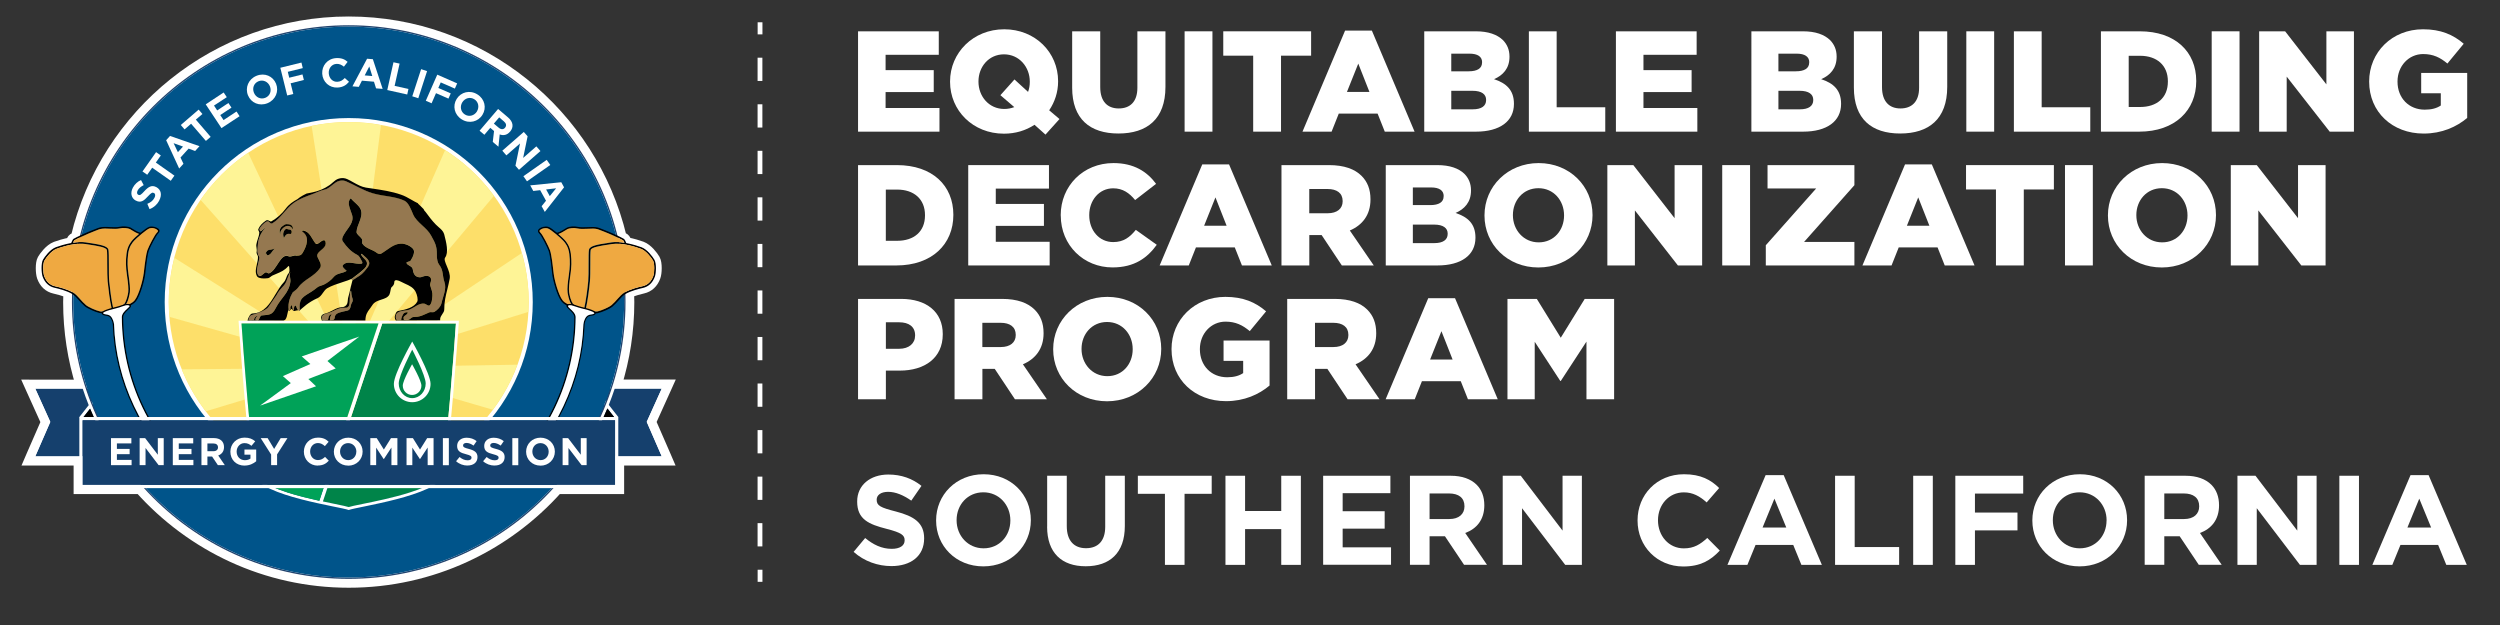 <?xml version="1.0" encoding="UTF-8"?>
<svg id="Layer_1" xmlns="http://www.w3.org/2000/svg" version="1.1" viewBox="0 0 432 108">
  <rect x="0" y="0" width="432" height="108" fill="#333333" stroke="none"/>
  <!-- Generator: Adobe Illustrator 29.6.1, SVG Export Plug-In . SVG Version: 2.1.1 Build 9)  -->
  <defs>
    <style>
      .st0 {
        fill: #957850;
      }

      .st1 {
        fill: #efa941;
      }

      .st2 {
        fill: #fddf6a;
      }

      .st3 {
        fill: #15406d;
      }

      .st4 {
        fill: #ffd84e;
      }

      .st5 {
        stroke: #fff;
        stroke-miterlimit: 10;
        stroke-width: 2px;
      }

      .st5, .st6 {
        fill: #fff;
      }

      .st7 {
        fill: #21436e;
      }

      .st8 {
        fill: #00a258;
      }

      .st9 {
        fill: #008449;
      }

      .st10 {
        fill: #00548a;
      }

      .st11 {
        fill: #fef496;
      }
    </style>
  </defs>
  <g>
    <path class="st6" d="M148.27,5.41h13.95v4.06h-9.19v2.65h8.32v3.79h-8.32v2.75h9.31v4.09h-14.07V5.41Z"/>
    <path class="st6" d="M180.67,23.27l-1.91-1.71c-1.49.99-3.29,1.54-5.28,1.54-5.35,0-9.31-3.99-9.31-8.97v-.05c0-4.98,4.01-9.02,9.36-9.02s9.31,3.99,9.31,8.97v.05c0,1.83-.57,3.54-1.54,4.98l1.78,1.51-2.43,2.7ZM175.27,18.51l-2.4-2.06,2.43-2.72,2.35,2.15c.2-.55.3-1.11.3-1.73v-.05c0-2.5-1.81-4.71-4.46-4.71s-4.41,2.18-4.41,4.68v.05c0,2.5,1.78,4.71,4.46,4.71.62,0,1.21-.12,1.73-.32Z"/>
    <path class="st6" d="M185.27,15.15V5.41h4.85v9.64c0,2.5,1.26,3.69,3.2,3.69s3.22-1.14,3.22-3.57V5.41h4.85v9.61c0,5.57-3.2,8.05-8.12,8.05s-8-2.5-8-7.93Z"/>
    <path class="st6" d="M204.7,5.41h4.81v17.34h-4.81V5.41Z"/>
    <path class="st6" d="M216.56,9.62h-5.18v-4.21h15.18v4.21h-5.2v13.13h-4.81v-13.13Z"/>
    <path class="st6" d="M232.43,5.29h4.63l7.38,17.46h-5.15l-1.24-3.12h-6.71l-1.24,3.12h-5.03l7.36-17.46ZM236.64,15.89l-1.93-4.9-1.96,4.9h3.89Z"/>
    <path class="st6" d="M246.11,5.41h8.89c2.18,0,3.71.55,4.73,1.54.69.72,1.11,1.63,1.11,2.82v.05c0,2.01-1.14,3.2-2.67,3.86,2.11.69,3.44,1.88,3.44,4.24v.05c0,2.97-2.43,4.78-6.56,4.78h-8.94V5.41ZM256.11,10.76c0-.97-.77-1.49-2.18-1.49h-3.15v3.05h3.02c1.46,0,2.3-.5,2.3-1.51v-.05ZM254.45,15.69h-3.67v3.2h3.72c1.49,0,2.3-.57,2.3-1.59v-.05c0-.94-.74-1.56-2.35-1.56Z"/>
    <path class="st6" d="M264.18,5.41h4.81v13.13h8.4v4.21h-13.2V5.41Z"/>
    <path class="st6" d="M279.23,5.41h13.95v4.06h-9.19v2.65h8.32v3.79h-8.32v2.75h9.31v4.09h-14.07V5.41Z"/>
    <path class="st6" d="M302.64,5.41h8.89c2.18,0,3.71.55,4.73,1.54.69.72,1.11,1.63,1.11,2.82v.05c0,2.01-1.14,3.2-2.67,3.86,2.11.69,3.44,1.88,3.44,4.24v.05c0,2.97-2.43,4.78-6.56,4.78h-8.94V5.41ZM312.64,10.76c0-.97-.77-1.49-2.18-1.49h-3.15v3.05h3.02c1.46,0,2.3-.5,2.3-1.51v-.05ZM310.98,15.69h-3.67v3.2h3.72c1.49,0,2.3-.57,2.3-1.59v-.05c0-.94-.74-1.56-2.35-1.56Z"/>
    <path class="st6" d="M320.35,15.15V5.41h4.86v9.64c0,2.5,1.26,3.69,3.19,3.69s3.22-1.14,3.22-3.57V5.41h4.86v9.61c0,5.57-3.2,8.05-8.13,8.05s-8-2.5-8-7.93Z"/>
    <path class="st6" d="M339.78,5.41h4.81v17.34h-4.81V5.41Z"/>
    <path class="st6" d="M347.99,5.41h4.81v13.13h8.4v4.21h-13.2V5.41Z"/>
    <path class="st6" d="M363.04,5.41h6.71c6.17,0,9.76,3.57,9.76,8.57v.05c0,5-3.64,8.72-9.86,8.72h-6.61V5.41ZM367.84,9.65v8.84h1.96c2.9,0,4.81-1.59,4.81-4.39v-.05c0-2.77-1.91-4.41-4.81-4.41h-1.96Z"/>
    <path class="st6" d="M382.18,5.41h4.81v17.34h-4.81V5.41Z"/>
    <path class="st6" d="M390.39,5.41h4.48l7.13,9.17V5.41h4.76v17.34h-4.19l-7.43-9.51v9.51h-4.76V5.41Z"/>
    <path class="st6" d="M409.39,14.13v-.05c0-5.05,3.96-9.02,9.31-9.02,3.05,0,5.2.92,7.03,2.5l-2.82,3.42c-1.24-1.04-2.45-1.64-4.19-1.64-2.5,0-4.43,2.08-4.43,4.73v.05c0,2.82,1.96,4.83,4.71,4.83,1.19,0,2.08-.25,2.77-.72v-2.11h-3.39v-3.52h7.95v7.78c-1.83,1.54-4.36,2.7-7.53,2.7-5.4,0-9.41-3.72-9.41-8.97Z"/>
    <path class="st6" d="M148.27,28.53h6.71c6.17,0,9.76,3.57,9.76,8.57v.05c0,5-3.64,8.72-9.86,8.72h-6.61v-17.34ZM153.07,32.77v8.84h1.96c2.9,0,4.81-1.59,4.81-4.39v-.05c0-2.77-1.91-4.41-4.81-4.41h-1.96Z"/>
    <path class="st6" d="M167.31,28.53h13.95v4.06h-9.19v2.65h8.32v3.79h-8.32v2.75h9.31v4.09h-14.07v-17.34Z"/>
    <path class="st6" d="M183.29,37.25v-.05c0-5.05,3.86-9.02,9.12-9.02,3.54,0,5.82,1.49,7.36,3.59l-3.62,2.8c-.99-1.21-2.13-2.03-3.79-2.03-2.43,0-4.14,2.08-4.14,4.61v.05c0,2.6,1.71,4.63,4.14,4.63,1.81,0,2.87-.84,3.91-2.11l3.62,2.58c-1.63,2.25-3.84,3.91-7.65,3.91-4.95,0-8.94-3.79-8.94-8.97Z"/>
    <path class="st6" d="M207.75,28.41h4.63l7.38,17.46h-5.15l-1.24-3.12h-6.71l-1.24,3.12h-5.03l7.36-17.46ZM211.96,39.01l-1.93-4.9-1.96,4.9h3.89Z"/>
    <path class="st6" d="M221.43,28.53h8.2c2.65,0,4.48.69,5.65,1.86,1.02,1.02,1.54,2.33,1.54,4.04v.05c0,2.67-1.41,4.43-3.57,5.35l4.14,6.04h-5.52l-3.49-5.25h-2.13v5.25h-4.81v-17.34ZM229.43,36.85c1.61,0,2.58-.79,2.58-2.06v-.05c0-1.39-1.02-2.08-2.6-2.08h-3.17v4.19h3.2Z"/>
    <path class="st6" d="M239.46,28.53h8.89c2.18,0,3.71.55,4.73,1.54.69.72,1.11,1.63,1.11,2.82v.05c0,2.01-1.14,3.2-2.67,3.86,2.11.69,3.44,1.88,3.44,4.24v.05c0,2.97-2.43,4.78-6.56,4.78h-8.94v-17.34ZM249.47,33.88c0-.97-.77-1.49-2.18-1.49h-3.15v3.05h3.02c1.46,0,2.3-.5,2.3-1.51v-.05ZM247.81,38.81h-3.67v3.2h3.72c1.49,0,2.3-.57,2.3-1.59v-.05c0-.94-.74-1.56-2.35-1.56Z"/>
    <path class="st6" d="M256.52,37.25v-.05c0-4.98,4.01-9.02,9.36-9.02s9.31,3.99,9.31,8.97v.05c0,4.98-4.01,9.02-9.36,9.02s-9.31-3.99-9.31-8.97ZM270.27,37.25v-.05c0-2.53-1.78-4.68-4.43-4.68s-4.41,2.13-4.41,4.63v.05c0,2.5,1.81,4.68,4.46,4.68s4.38-2.13,4.38-4.63Z"/>
    <path class="st6" d="M277.76,28.53h4.48l7.13,9.17v-9.17h4.76v17.34h-4.19l-7.43-9.51v9.51h-4.76v-17.34Z"/>
    <path class="st6" d="M297.6,28.53h4.81v17.34h-4.81v-17.34Z"/>
    <path class="st6" d="M305.13,42.38l8.7-9.81h-8.4v-4.04h15.01v3.47l-8.7,9.81h8.7v4.06h-15.31v-3.49Z"/>
    <path class="st6" d="M329.19,28.41h4.63l7.38,17.46h-5.15l-1.24-3.12h-6.71l-1.24,3.12h-5.03l7.36-17.46ZM333.4,39.01l-1.93-4.9-1.96,4.9h3.89Z"/>
    <path class="st6" d="M344.91,32.74h-5.18v-4.21h15.18v4.21h-5.2v13.13h-4.81v-13.13Z"/>
    <path class="st6" d="M356.83,28.53h4.81v17.34h-4.81v-17.34Z"/>
    <path class="st6" d="M364.25,37.25v-.05c0-4.98,4.01-9.02,9.36-9.02s9.31,3.99,9.31,8.97v.05c0,4.98-4.01,9.02-9.36,9.02s-9.31-3.99-9.31-8.97ZM378,37.25v-.05c0-2.53-1.78-4.68-4.43-4.68s-4.41,2.13-4.41,4.63v.05c0,2.5,1.81,4.68,4.46,4.68s4.38-2.13,4.38-4.63Z"/>
    <path class="st6" d="M385.49,28.53h4.48l7.13,9.17v-9.17h4.76v17.34h-4.19l-7.43-9.51v9.51h-4.76v-17.34Z"/>
    <path class="st6" d="M148.27,51.65h7.46c4.36,0,7.18,2.25,7.18,6.07v.05c0,4.11-3.15,6.27-7.43,6.27h-2.4v4.95h-4.81v-17.34ZM155.38,60.27c1.68,0,2.75-.92,2.75-2.28v-.05c0-1.49-1.07-2.25-2.77-2.25h-2.28v4.58h2.3Z"/>
    <path class="st6" d="M164.94,51.65h8.2c2.65,0,4.48.69,5.65,1.86,1.02,1.02,1.54,2.33,1.54,4.04v.05c0,2.67-1.41,4.43-3.57,5.35l4.14,6.04h-5.52l-3.49-5.25h-2.13v5.25h-4.81v-17.34ZM172.94,59.97c1.61,0,2.58-.79,2.58-2.06v-.05c0-1.39-1.02-2.08-2.6-2.08h-3.17v4.19h3.2Z"/>
    <path class="st6" d="M181.99,60.37v-.05c0-4.98,4.01-9.02,9.36-9.02s9.31,3.99,9.31,8.97v.05c0,4.98-4.01,9.02-9.36,9.02s-9.31-3.99-9.31-8.97ZM195.73,60.37v-.05c0-2.53-1.78-4.68-4.43-4.68s-4.41,2.13-4.41,4.63v.05c0,2.5,1.81,4.68,4.46,4.68s4.38-2.13,4.38-4.63Z"/>
    <path class="st6" d="M202.44,60.37v-.05c0-5.05,3.96-9.02,9.31-9.02,3.05,0,5.2.92,7.03,2.5l-2.82,3.42c-1.24-1.04-2.45-1.64-4.19-1.64-2.5,0-4.43,2.08-4.43,4.73v.05c0,2.82,1.96,4.83,4.71,4.83,1.19,0,2.08-.25,2.77-.72v-2.11h-3.39v-3.52h7.95v7.78c-1.83,1.54-4.36,2.7-7.53,2.7-5.4,0-9.41-3.72-9.41-8.97Z"/>
    <path class="st6" d="M222.42,51.65h8.2c2.65,0,4.48.69,5.65,1.86,1.02,1.02,1.54,2.33,1.54,4.04v.05c0,2.67-1.41,4.43-3.57,5.35l4.14,6.04h-5.52l-3.49-5.25h-2.13v5.25h-4.81v-17.34ZM230.42,59.97c1.61,0,2.58-.79,2.58-2.06v-.05c0-1.39-1.02-2.08-2.6-2.08h-3.17v4.19h3.2Z"/>
    <path class="st6" d="M246.8,51.53h4.63l7.38,17.46h-5.15l-1.24-3.12h-6.71l-1.24,3.12h-5.03l7.36-17.46ZM251.01,62.13l-1.93-4.9-1.96,4.9h3.89Z"/>
    <path class="st6" d="M260.48,51.65h5.08l4.14,6.71,4.14-6.71h5.08v17.34h-4.78v-9.96l-4.43,6.79h-.1l-4.41-6.76v9.93h-4.71v-17.34Z"/>
  </g>
  <g>
    <rect class="st6" x="130.92" y="3.85" width=".83" height="2.09"/>
    <path class="st6" d="M131.74,94.42h-.83v-4.02h.83v4.02ZM131.74,86.38h-.83v-4.02h.83v4.02ZM131.74,78.34h-.83v-4.02h.83v4.02ZM131.74,70.29h-.83v-4.02h.83v4.02ZM131.74,62.25h-.83v-4.02h.83v4.02ZM131.74,54.21h-.83v-4.02h.83v4.02ZM131.74,46.17h-.83v-4.02h.83v4.02ZM131.74,38.12h-.83v-4.02h.83v4.02ZM131.74,30.08h-.83v-4.02h.83v4.02ZM131.74,22.04h-.83v-4.02h.83v4.02ZM131.74,13.99h-.83v-4.02h.83v4.02Z"/>
    <rect class="st6" x="130.92" y="98.45" width=".83" height="2.09"/>
  </g>
  <g>
    <path class="st6" d="M147.5,95.37l2-2.4c1.39,1.14,2.84,1.87,4.6,1.87,1.39,0,2.22-.55,2.22-1.45v-.04c0-.86-.53-1.3-3.1-1.96-3.1-.79-5.1-1.65-5.1-4.71v-.04c0-2.79,2.24-4.64,5.39-4.64,2.24,0,4.16.7,5.72,1.96l-1.76,2.55c-1.36-.95-2.71-1.52-4-1.52s-1.98.59-1.98,1.34v.04c0,1.01.66,1.34,3.32,2.02,3.12.81,4.88,1.94,4.88,4.62v.04c0,3.06-2.33,4.77-5.65,4.77-2.33,0-4.69-.81-6.54-2.46Z"/>
    <path class="st6" d="M161.76,89.95v-.04c0-4.38,3.45-7.96,8.21-7.96s8.16,3.54,8.16,7.92v.04c0,4.38-3.45,7.96-8.21,7.96s-8.16-3.54-8.16-7.92ZM174.59,89.95v-.04c0-2.64-1.94-4.84-4.67-4.84s-4.62,2.16-4.62,4.8v.04c0,2.64,1.94,4.84,4.67,4.84s4.62-2.16,4.62-4.8Z"/>
    <path class="st6" d="M180.95,91.01v-8.8h3.39v8.71c0,2.51,1.25,3.81,3.32,3.81s3.32-1.25,3.32-3.7v-8.82h3.39v8.69c0,4.67-2.62,6.95-6.76,6.95s-6.67-2.31-6.67-6.84Z"/>
    <path class="st6" d="M201.31,85.33h-4.69v-3.12h12.76v3.12h-4.69v12.28h-3.39v-12.28Z"/>
    <path class="st6" d="M211.76,82.21h3.39v6.09h6.25v-6.09h3.39v15.4h-3.39v-6.18h-6.25v6.18h-3.39v-15.4Z"/>
    <path class="st6" d="M228.64,82.21h11.62v3.01h-8.25v3.12h7.26v3.01h-7.26v3.23h8.36v3.01h-11.73v-15.4Z"/>
    <path class="st6" d="M243.64,82.21h7.04c1.96,0,3.48.55,4.49,1.56.86.86,1.32,2.07,1.32,3.52v.04c0,2.49-1.34,4.05-3.3,4.77l3.76,5.5h-3.96l-3.3-4.93h-2.66v4.93h-3.39v-15.4ZM250.46,89.69c1.65,0,2.6-.88,2.6-2.18v-.04c0-1.45-1.01-2.2-2.66-2.2h-3.37v4.42h3.43Z"/>
    <path class="st6" d="M259.67,82.21h3.12l7.22,9.48v-9.48h3.34v15.4h-2.88l-7.46-9.79v9.79h-3.34v-15.4Z"/>
    <path class="st6" d="M282.97,89.95v-.04c0-4.38,3.3-7.96,8.03-7.96,2.9,0,4.64.97,6.07,2.38l-2.16,2.49c-1.19-1.08-2.4-1.74-3.94-1.74-2.6,0-4.47,2.16-4.47,4.8v.04c0,2.64,1.83,4.84,4.47,4.84,1.76,0,2.84-.7,4.05-1.8l2.16,2.18c-1.58,1.69-3.34,2.75-6.31,2.75-4.53,0-7.9-3.5-7.9-7.92Z"/>
    <path class="st6" d="M305.1,82.1h3.12l6.6,15.51h-3.54l-1.41-3.45h-6.51l-1.41,3.45h-3.45l6.6-15.51ZM308.67,91.16l-2.05-4.99-2.05,4.99h4.09Z"/>
    <path class="st6" d="M317.1,82.21h3.39v12.32h7.68v3.08h-11.07v-15.4Z"/>
    <path class="st6" d="M330.6,82.21h3.39v15.4h-3.39v-15.4Z"/>
    <path class="st6" d="M337.88,82.21h11.73v3.08h-8.34v3.28h7.35v3.08h-7.35v5.96h-3.39v-15.4Z"/>
    <path class="st6" d="M351.19,89.95v-.04c0-4.38,3.46-7.96,8.21-7.96s8.16,3.54,8.16,7.92v.04c0,4.38-3.45,7.96-8.21,7.96s-8.16-3.54-8.16-7.92ZM364.02,89.95v-.04c0-2.64-1.94-4.84-4.67-4.84s-4.62,2.16-4.62,4.8v.04c0,2.64,1.94,4.84,4.66,4.84s4.62-2.16,4.62-4.8Z"/>
    <path class="st6" d="M370.6,82.21h7.04c1.96,0,3.48.55,4.49,1.56.86.86,1.32,2.07,1.32,3.52v.04c0,2.49-1.34,4.05-3.3,4.77l3.76,5.5h-3.96l-3.3-4.93h-2.66v4.93h-3.39v-15.4ZM377.42,89.69c1.65,0,2.6-.88,2.6-2.18v-.04c0-1.45-1.01-2.2-2.66-2.2h-3.37v4.42h3.43Z"/>
    <path class="st6" d="M386.63,82.21h3.12l7.22,9.48v-9.48h3.34v15.4h-2.88l-7.46-9.79v9.79h-3.34v-15.4Z"/>
    <path class="st6" d="M404.24,82.21h3.39v15.4h-3.39v-15.4Z"/>
    <path class="st6" d="M416.54,82.1h3.12l6.6,15.51h-3.54l-1.41-3.45h-6.51l-1.41,3.45h-3.45l6.6-15.51ZM420.1,91.16l-2.05-4.99-2.05,4.99h4.09Z"/>
  </g>
  <path class="st5" d="M112.37,72.91l2.5-5.53.36-.8h-8.81c1.42-4.55,2.19-9.38,2.19-14.39,0-.56-.02-1.11-.04-1.66.9-.41,2.01-.69,2.51-.8.97-.22,1.69-.88,2.07-1.93.24-.62.3-2.3-.06-2.93-.34-.58-1.25-1.79-2.24-2.16-.49-.18-1.51-.51-2.62-.72-.13-.35-.28-.63-.41-.72-.09-.06-.28-.16-.53-.28C102.21,19.73,83.06,3.85,60.26,3.85S18.3,19.73,13.23,41.01c-.25.12-.44.22-.52.28-.13.09-.27.37-.41.72-1.12.21-2.14.54-2.63.72-1.04.39-1.97,1.69-2.24,2.16-.35.61-.29,2.29-.06,2.93.39,1.06,1.09,1.71,2.07,1.93.5.11,1.61.38,2.51.79-.02.55-.04,1.11-.04,1.67,0,5.01.77,9.84,2.19,14.39H5.21l.36.8,2.5,5.53-2.5,5.73-.34.79h8.49v4.92h10.51c8.86,9.92,21.72,16.19,36.03,16.19s27.18-6.27,36.04-16.19h10.55v-4.92h8.37l-.34-.79-2.5-5.73Z"/>
  <g>
    <polygon class="st3" points="17.86 67.15 6.09 67.15 8.69 72.9 6.09 78.87 17.86 78.87 17.86 67.15"/>
    <polygon class="st3" points="114.35 67.15 102.59 67.15 102.59 78.87 114.35 78.87 111.75 72.9 114.35 67.15"/>
    <path class="st6" d="M112.37,72.91l2.5-5.53.36-.8h-8.81c1.42-4.55,2.19-9.38,2.19-14.39,0-26.65-21.69-48.34-48.34-48.34S11.91,25.54,11.91,52.2c0,5.01.77,9.84,2.19,14.39H5.21l.36.8,2.5,5.53-2.5,5.73-.34.79h13.19v-3.06c8.37,14.43,23.99,24.17,41.84,24.17s33.37-9.68,41.76-24.04v2.93h13.19l-.34-.79-2.5-5.73ZM17.85,78.87H6.09l2.6-5.96-2.6-5.76h8.2c.32.97.66,1.92,1.04,2.86l-1.62,2.06.44.35,1.41-1.8c.68,1.64,1.44,3.23,2.29,4.77v3.47ZM15.77,69.45c-.3-.76-.57-1.53-.83-2.3h2.63l-1.81,2.3ZM17.85,67.71v6.36c-.67-1.31-1.29-2.64-1.84-4.02l1.84-2.35ZM60.26,99.91c-18.03,0-33.72-10.01-41.84-24.77v-8.16l.2-.25-.2-.16-.25-.19-.15.19h-3.27c-1.44-4.54-2.21-9.37-2.21-14.39C12.54,25.85,33.91,4.48,60.26,4.48s47.72,21.37,47.72,47.71c0,5.01-.78,9.85-2.21,14.39h-3.23l-.15-.19-.25.19h-.11v.09l-.08.06.08.1v8.43c-8.14,14.69-23.79,24.64-41.76,24.64M104.52,70.02c-.58,1.43-1.22,2.83-1.93,4.19v-6.66l1.93,2.46ZM102.98,67.15h2.59c-.25.77-.52,1.52-.81,2.27l-1.78-2.27ZM102.59,78.87v-3.35c.88-1.59,1.67-3.24,2.37-4.94l1.44,1.83.44-.35-1.64-2.09c.37-.93.71-1.87,1.03-2.83h8.13l-2.6,5.76,2.6,5.96h-11.77Z"/>
    <path d="M15.57,70.62l-1.14,1.45h1.78c-.22-.48-.44-.96-.64-1.45"/>
    <path d="M106.12,72.07l-1.17-1.48c-.21.5-.44.99-.66,1.48h1.83Z"/>
    <path class="st7" d="M60.26,100.03c-26.38,0-47.83-21.46-47.83-47.83S33.88,4.36,60.26,4.36s47.83,21.46,47.83,47.84-21.46,47.83-47.83,47.83M60.26,4.6c-26.24,0-47.6,21.35-47.6,47.6s21.35,47.59,47.6,47.59,47.59-21.35,47.59-47.59S86.5,4.6,60.26,4.6"/>
    <path class="st10" d="M60.26,4.6c-26.24,0-47.6,21.35-47.6,47.6s21.35,47.59,47.6,47.59,47.59-21.35,47.59-47.59S86.5,4.6,60.26,4.6"/>
    <path class="st6" d="M28.46,52.2c0-17.57,14.24-31.8,31.8-31.8s31.8,14.23,31.8,31.8-14.24,31.79-31.8,31.79-31.8-14.23-31.8-31.79"/>
    <path class="st2" d="M29.16,52.2c0-17.18,13.92-31.11,31.1-31.11s31.1,13.93,31.1,31.11-13.92,31.1-31.1,31.1-31.1-13.92-31.1-31.1"/>
    <path class="st11" d="M35.57,71.07c-1.69-2.21-3.1-4.64-4.15-7.25l28.6-.25c0,.05,0,.09.01.11l-24.46,7.39ZM60.78,63.42l30.49-9.52c.03-.57.09-1.13.09-1.7,0-2.94-.44-5.78-1.2-8.47l-29.41,19.63s.03.04.03.06M60.16,63.25s.08-.06.1-.07l-17.38-36.78c-3.22,2.17-6,4.94-8.21,8.14l25.49,28.72ZM60.65,63.24l24.69-29.39c-2.29-3.13-5.14-5.81-8.43-7.9l-16.36,37.22s.07.03.1.06M60.06,63.37l-29.92-18.81c-.62,2.45-.98,5-.98,7.65,0,.86.06,1.7.13,2.55l30.74,8.68s.02-.04.03-.06M53.85,21.77l6.46,41.4s.13-.01.2,0l5.32-41.55c-1.81-.33-3.66-.52-5.56-.52-2.2,0-4.34.23-6.41.67M60.79,63.5v.05c0,.05,0,.1,0,.13l24.36,7.12c1.77-2.36,3.2-4.97,4.24-7.78l-28.59.48ZM60.75,63.74s-.06.08-.1.12l13.9,15.95c1.98-1.03,3.84-2.24,5.55-3.65l-19.35-12.41ZM60.16,63.86s-.08-.08-.1-.12l-19.33,12.65c1.73,1.4,3.62,2.6,5.62,3.6l13.81-16.14ZM60.31,63.93s-.04,0-.05-.01l-8.22,18.25c1.82.5,3.69.84,5.62,1l2.64-19.24ZM60.55,63.92s-.02.01-.04.01l2.82,19.21c1.92-.19,3.79-.57,5.59-1.09l-8.37-18.13Z"/>
    <path class="st9" d="M76.2,81.96c.9-2.73,2.34-22.6,2.58-26.06h-12.73l-10.26,30.77c.77.16,1.48.31,2.1.44,1.23.25,1.97.4,2.36.53.39-.12,1.14-.28,2.36-.53,2.16-.44,5.43-1.11,8.22-2,4-1.28,5.12-2.41,5.36-3.13"/>
    <path class="st0" d="M63.57,46.2c-.27.34-.82,1.08-1.39,1.45-.17.1-1.08.66-1.25.85l-.23-.26s.06-.03.08-.04h0s.05-.03.07-.04c0,0,0,0,0,0,.02-.01.04-.02.06-.04,0,0,0,0,0,0,.02-.02.04-.03.05-.04.05-.05.2-.16.39-.3.58-.43,1.67-1.24,1.94-1.73.35-.65,0-1.01-.38-1.39-.2-.21-.41-.42-.51-.72.02-.03.07-.06.11-.06l.04.02c.11.1.22.2.35.3.63.54,1.34,1.15.66,2.01M60.45,51.21c-.06.79.15,2-.71,1.97-1.51-.05-1.77.62-3.62,1.11-.11.03-.4.23-.43.33,0,.02-.3.81.36.71.19-.03.38-.03.59-.02,0,0,0,0,0,0,.14-.14.08-1,.69-1-.37.46-.33.85-.29,1.01.14,0,.29,0,.45-.02.4-.03.37-.62.39-.66.12-.33.34-.46.68-.6.31-.1,1.01-.3,1.35-.34.81-.12.57-.92.91-1.41.32-.47-.06-.94-.08-1.38-.06-1.53-.29-.05-.28.31M50.15,47c-.24.35-.56,1.39-.74,1.77-.38.82-.96.95-1.62,2.21-.44.69-.92,1.33-1.39,2.02-.52.77-2.58,1.33-2.83,1.41-.02,0-.49.03-.61.87,0,.04.49.02.94.02-.04-.2.13-.64.65-.77-.21.2-.38.36-.38.52,0,.12-.01.2-.03.25.18,0,.34,0,.42.02.23.04.35-.78.63-.82,1.33-.15,1.82,0,2.48-1.31.87-1.73,2.34-2.61,2.52-4.64.03-.33-.21-.92-.03-1.55M76.29,52.43c-.14.57-.66,1.12-1.25,1.47-.22.1-.59-.02-.83.06-.75.33-1.61.81-2.44.79-.79-.02-.62.29-1.25.54-.01,0-.36,0-.74,0,.03-.03.03-.07,0-.14-.26-.64.59-.62.71-1.17-.22-.1-.58.02-.72.17-.16.16-.52.97-.41,1.16-.39,0-.73,0-.74,0-.34-.28-.26-1.04.11-1.3.54-.38,1.56-.34,1.96-.49,1-.38,1.65-1.18,2.63-1.06.26.02.7.49.93.29.39-.33.44-1.06.48-1.65.06-.55-.18-1.12-.36-1.71-.12-.33.1-.65.14-.96.06-.7-.69-.9-1.27-.7-.28.08-.54.25-.87.16-.75-.12-.95-.73-1.05-1.43-.1-.51-.95-.59-1.07-1.04-.04-.2.58-.18.71-.39.42-.63.85-1.59.42-2.04-.42-.51-1.33-.92-2.08-.9-1.31.02-2.28,1.06-3.43,1.73-.22.1-.5.04-.7-.1-.83-.67-1.92-.73-2.54-1.63-.12-.2.06-.57-.08-.79-.28-.47-.97-.84-.93-1.24.06-1.26,1.17-2.51.75-3.81-.26-.8-1.47-1.51-1.71-2-.04.04-.2.14-.22.2-.43.77.14,1.83.4,2.65.4,1.32-.71,2.24-1.35,3.34-.22.36-.52.9-.24,1.26.67.96,1.39,1.77,2.46,2.32.45.22.6.76.87,1.18.06.1.08.33-.1.35-1.11.16-2.4-.61-3.19.22-.26.28.24.69.62,1.02-.67.47-1.61.35-2.18,1-.5.63-1.13,1.08-1.75,1.38-.39.16-.87.24-1.15.49-1.35,1.16-2.8,1.43-2.98,2.67-.1.18-.1,1.24,0,1.43-.38-.08-.65-.63-.69-1.04,0,.04-.28.12-.32.26-.06.2-.04.63-.13.71-.06-.22-.22-.42-.27-1-.1.04-.19.17-.23.25-.08.24.02.29-.02.48-.04-.1-.24.34-.26.24-.36-1.49.55-2.95.55-2.95.1-.37.58-.45,1.05-1.06,1.05-1.47,2.84-1.89,3.79-3.4.34-.55-.19-1.22-.44-1.84-.36-.88,1.03-1.24,1.35-2.06.12-.35.04-.94-.32-.86-.5.08-1.05.94-1.39.55-.65-.78-.95-2.08-2.18-2.24-.06,0-.18.14-.1.2,1.35.92.75,2.47.1,3.59-.3.55-.58.55-1.15.57-.26-.16-.97.27-1.27.12-1.47-.69-2.02,2.41-3.45,2.94-.14.04-.38-.25-.6-.17-.42.2-.91,1-1.27.43-.2-.31-.24-.77-.16-1.18.16-.69.44-1.8.38-1.91-.5-.83-.29-1.35-.27-2.02.06-1.18.55-2.2,1.31-3.08-.36.22-.59.59-.83.65-.1.02-.2-.28-.2-.34.04-.33.74-1.12,1.29-1.37.45-.18.51.57.97.31,1.51-.92,2.22-2.47,3.69-3.53,1.45-1,3-1.32,4.54-2.04.42-.2.97-.2,1.39-.49.67-.41,1.15-1.04,1.88-1.24.32-.08.71-.12,1.11.02,1.61.67,3.04,1.63,4.74,2.12,1.83.53,3.77.49,5.42,1.26.77.35,1.17,1.55,1.53,2.39.64,1.45,2.34,2.22,3.1,3.65.35.63.71,1.24.87,1.93.26,1.06-.08,2.28.54,3.12.75.96.52,1.89.89,2.95.44,1.2-.25,2.47-.51,3.73M47.46,42.99c-.32.08-.32.06-.65.16-.08.02-.44.06-.52.1-.2.13-.36.41-.4.55-.02.06.16,0,.16.06.08.41.38.25.65.04.28-.29.5-.72.77-.92M49.82,39.63c-.1,0-.26-.1-.36-.08-.22.06-.38.32-.46.55-.1.25-.1.59.06,1.04.16-.31.38-.69.72-.73.26-.04.5.14.58-.12.14-.43-.06-.65-.54-.65M50.32,38.9c-.22-.18-.85-.17-.85-.17,0,0-.22,0-.53.26-.3.21-.34.21-.44.39-.2.3-.22.69-.08,1.16,0-.53.12-.67.32-.94.58-.71,1.43-.82,1.89.06.02-.36-.12-.63-.32-.77"/>
    <path d="M51.72,53.72s.04.02.07.03h0s-.04-.01-.07-.03M77.71,48.13c-.11.62-.26,1.23-.4,1.82-.29,1.17-.56,2.27-.54,3.49.01.34-.17.6-.35.86-.16.24-.33.49-.36.79v.28c-1.44.01-2.6.01-3.55.01-1.87,0-2.91.01-3.48.02-.21,0-.35,0-.45,0-.17,0-.19,0-.19-.03-.02-.06-.05-.11-.07-.15-.05-.1-.1-.19-.11-.46l.02-.09c.1-.4.22-.89.62-.94,1.31-.23,2.71-.6,3.25-1.6.17-.36-.01-1.16-.28-1.71-.39-.75-1.09-1.07-1.83-1.4-.23-.11-.47-.21-.7-.34-.03-.01-.07-.03-.11-.05-.22-.12-1.04-.47-1.05.12,0,.03,0,.06,0,.08-.02.35-.2.54-.48.82l-.05.05c-.06.15-.09.35-.13.54-.05.25-.09.5-.19.68-.27.49-.81.67-1.38.85-.37.12-.75.24-1.07.46-.3.18-.48.47-.66.74-.06.08-.11.17-.17.25l-.14.19c-.37.5-.71.97-.72,1.98v.02h-7.53v-.05s-.09-.31-.12-.4c-.02-.41.21-.68.63-.76.5-.11.94-.34,1.36-.56.54-.29,1.06-.55,1.69-.57.31,0,.68-.25.81-.56.08-.19.1-.41.12-.64.02-.22.04-.46.12-.66.1-.29.18-.67.26-1.04.05-.21.09-.42.14-.62,0,0,0,0,0-.01.02-.09.05-.17.07-.25.07-.25.16-.62.2-.79,0,0,.01-.02.03-.03,0-.01.02-.03.04-.04h0s.03-.03.05-.04c0,0,0,0,0,0,.02-.01.04-.03.06-.05,0,0,0,0,0,0,.02-.02.05-.03.07-.05,0,0,0,0,0,0,.03-.02.05-.04.08-.05,0,0,0,0,.02-.01.02-.02.05-.03.08-.05,0,0,.02-.01.02-.02.02-.01.05-.03.08-.05,0,0,.02-.01.03-.02.02-.02.05-.03.07-.05.01,0,.02-.02.04-.03.02-.01.04-.03.06-.04.01-.01.03-.02.05-.03.02-.01.04-.02.05-.03.02-.01.04-.03.06-.04.01,0,.02-.01.03-.02.03-.02.05-.04.08-.05,0,0,0,0,0,0,.12-.07.22-.13.26-.16.57-.37,1.12-1.1,1.39-1.45.68-.86-.03-1.47-.66-2.01-.12-.1-.24-.21-.35-.3l-.04-.02s-.09.03-.11.06c.1.31.31.51.51.72.38.38.73.74.38,1.39-.26.48-1.35,1.29-1.94,1.73-.19.14-.33.25-.39.3-.02.01-.03.03-.05.04h0s0,0,0,0c-.02.01-.04.02-.06.04,0,0,0,0,0,0-.02.01-.04.02-.07.04,0,0,0,0,0,0h0s-.06.03-.08.04c-.32.15-.83.32-1.39.5-.9.29-2.01.65-2.77,1.1-.3.19-.52.5-.73.8-.25.36-.52.73-.92.9-.82.36-1.47.79-1.93,1.14-.25.2-.49.41-.75.62l-.34.3c-.01.07-.02.11-.03.13-.08-.28-.07-1.2.02-1.37.18-1.24,1.63-1.51,2.98-2.67.28-.25.77-.32,1.15-.49.62-.31,1.25-.76,1.75-1.38.56-.65,1.51-.53,2.18-1-.38-.33-.88-.74-.62-1.02.79-.84,2.08-.06,3.19-.22.18-.02.16-.24.1-.35-.26-.43-.42-.96-.87-1.18-1.07-.55-1.8-1.36-2.46-2.32-.28-.37.02-.9.24-1.26.64-1.1,1.76-2.02,1.35-3.34-.26-.82-.83-1.88-.4-2.65.02-.06.18-.16.22-.2.24.49,1.45,1.2,1.71,2,.43,1.3-.69,2.55-.75,3.81-.04.41.65.77.93,1.24.14.22-.04.59.08.79.62.9,1.71.96,2.54,1.63.2.14.48.2.7.1,1.15-.67,2.12-1.71,3.43-1.73.75-.02,1.65.39,2.08.9.42.45,0,1.41-.42,2.04-.12.2-.75.18-.71.39.12.45.97.53,1.07,1.04.1.69.3,1.31,1.05,1.43.32.08.58-.08.87-.16.59-.2,1.33,0,1.27.7-.04.3-.26.63-.14.96.18.59.42,1.16.36,1.71-.04.59-.1,1.32-.48,1.65-.22.2-.66-.27-.93-.29-.97-.12-1.62.68-2.63,1.06-.4.15-1.42.11-1.96.49-.37.26-.46,1.01-.11,1.3,0,0,.35,0,.74,0-.11-.19.25-1,.41-1.16.14-.14.5-.27.72-.17-.12.55-.97.54-.71,1.17.03.07.03.12,0,.14.39,0,.73-.01.74,0,.63-.24.46-.55,1.25-.54.83.02,1.69-.47,2.44-.79.24-.08.6.04.83-.06.58-.35,1.11-.9,1.25-1.47.26-1.26.95-2.53.51-3.73-.37-1.06-.14-2-.89-2.95-.63-.84-.28-2.06-.54-3.12-.16-.69-.52-1.3-.87-1.93-.76-1.43-2.46-2.2-3.1-3.65-.36-.84-.77-2.04-1.53-2.39-1.65-.77-3.59-.73-5.42-1.26-1.69-.49-3.13-1.44-4.74-2.12-.4-.14-.79-.1-1.11-.02-.73.2-1.21.84-1.88,1.24-.42.29-.97.29-1.39.49-1.54.71-3.09,1.04-4.54,2.04-1.47,1.06-2.18,2.61-3.69,3.53-.46.26-.52-.49-.97-.31-.54.24-1.25,1.04-1.29,1.37,0,.06.1.37.2.34.24-.06.46-.43.83-.65-.77.87-1.25,1.89-1.31,3.08-.02.67-.23,1.19.27,2.02.06.1-.23,1.21-.38,1.91-.08.41-.04.88.16,1.18.36.57.85-.23,1.27-.43.22-.08.46.2.6.17,1.43-.53,1.98-3.63,3.45-2.94.3.14,1.01-.28,1.27-.12.57-.02.85-.02,1.15-.57.65-1.12,1.25-2.67-.1-3.59-.08-.06.04-.2.1-.2,1.23.16,1.53,1.46,2.18,2.24.34.39.89-.47,1.39-.55.36-.08.44.51.32.86-.32.82-1.71,1.18-1.35,2.06.26.61.78,1.28.44,1.84-.95,1.51-2.75,1.94-3.79,3.4-.46.61-.95.69-1.05,1.06,0,0-.91,1.47-.55,2.95.02.1.22-.34.26-.24.04-.18-.06-.23.02-.48.04-.08.13-.21.23-.25.05.57.21.77.27,1,.09-.08.07-.5.13-.71.04-.14.32-.23.32-.26.03.32.2.72.45.93-.03-.02-.05-.03-.08-.05-.06-.03-.23,0-.4.05-.18.05-.36.09-.43.05-.04-.02-.07-.07-.12-.15-.05-.08-.12-.2-.16-.2-.07.06-.09.07-.11.07-.03.01-.06.02-.33.31-.15-.06-.14-.22-.12-.31,0,.01-.01.02-.02.03-.06.19-.1.41-.15.65-.07.37-.16.79-.37,1.08-.05.06-.14.11-.22.15-.03.01-.06.03-.07.04v.02s-.02-.01-.02-.01h-6.25s0,0,0,0h0s.02-.06.03-.09c.12-.43.43-1.15.88-1.15,2.01-.08,2.98-1.72,3.93-3.31.45-.75.91-1.53,1.48-2.13.18-.2.27-.45.38-.72.09-.25.19-.51.37-.73.25-.27.2-.64.16-1,0-.06-.02-.13-.02-.19,0-.06-.11-.17-.16-.09-.62.72-1.29,1-2.01,1.3-.23.09-.45.19-.69.3-.08.03-.19.11-.31.2-.17.13-.35.26-.49.27-.2.02-.45.05-.71.05-.69,0-1.11-.16-1.24-.49-.28-.6-.13-1.26.03-1.96.1-.43.2-.88.19-1.31,0-.1-.06-.22-.12-.33-.07-.15-.14-.3-.12-.44.06-.3.02-.54-.01-.77-.04-.22-.07-.43-.01-.67.05-.29.14-.57.23-.84.13-.38.24-.74.26-1.13,0-.07-.04-.15-.08-.23-.07-.11-.14-.24-.08-.37.24-.56.65-1.02,1.34-1.48.18-.11.38-.03.55.07.14.08.27.15.38.07.98-.57,1.78-1.28,2.43-2.15.62-.83,1.28-1.24,2.06-1.68.46-.44,1.54-.95,1.56-.96.34-.08.67-.14.99-.2,1.08-.21,2.07-.63,2.97-1.25.19-.13.37-.29.54-.44.34-.3.66-.58,1.1-.7.48-.15,1.02-.11,1.45.1.35.16.69.35,1.02.54.73.4,1.41.79,2.2.92.36.06.71.11,1.07.16,1.74.26,3.38.5,4.98,1.06.62.2,1.21.54,1.77.86.38.22.77.44,1.17.63v.02s0,0,0,0h0v.02h-.01s.28.26.48.46c.48.47.58.57.56.61h-.03c.04.06.08.12.13.18l.2.23c.56.76,1.08,1.47,1.76,2.16.15.16.32.3.49.45.38.33.78.67.93,1.17l.04.14c.33,1.29.79,3.06.14,3.94-.21.29.03.85.3,1.49.29.69.61,1.48.49,2.14M44.16,55.38h-1.36s0,0,0,0h1.36ZM49.41,48.78c-.38.82-.96.95-1.62,2.21-.44.69-.92,1.33-1.39,2.02-.52.77-2.58,1.33-2.83,1.41-.02,0-.49.03-.61.87,0,.04.49.02.94.02-.04-.2.13-.64.65-.77-.21.2-.38.36-.38.52,0,.12-.01.2-.03.25.18,0,.34,0,.42.02.23.04.35-.78.63-.82,1.33-.15,1.82,0,2.48-1.31.87-1.73,2.34-2.61,2.52-4.64.03-.33-.21-.92-.03-1.55-.24.35-.56,1.39-.74,1.77M58.35,55.4h-2.7s2.7,0,2.7,0ZM60.73,50.9c-.06-1.53-.29-.05-.28.31-.06.79.15,2-.71,1.97-1.51-.05-1.77.62-3.62,1.11-.11.03-.4.23-.43.33,0,.02-.3.81.36.71.19-.03.38-.03.59-.02,0,0,0,0,0,0,.14-.14.08-1,.69-1-.37.46-.33.85-.29,1.01.14,0,.29,0,.45-.02.4-.03.37-.62.39-.66.12-.33.34-.46.68-.6.31-.1,1.01-.3,1.35-.34.81-.12.57-.92.91-1.41.32-.47-.06-.94-.08-1.38M49.82,39.63c-.1,0-.26-.1-.36-.08-.22.06-.38.32-.46.55-.1.25-.1.59.06,1.04.16-.31.38-.69.72-.73.26-.04.5.14.58-.12.14-.43-.06-.65-.54-.65M46.29,43.25c-.2.13-.36.41-.4.55-.02.06.16,0,.16.06.08.41.38.25.65.04.28-.29.5-.72.77-.92-.32.08-.32.06-.65.16-.08.02-.44.06-.52.1M50.32,38.9c-.22-.18-.85-.17-.85-.17,0,0-.22,0-.53.26-.3.21-.34.21-.44.39-.2.3-.22.69-.08,1.16,0-.53.12-.67.32-.94.58-.71,1.43-.82,1.89.06.02-.36-.12-.63-.32-.77"/>
    <path class="st6" d="M69.6,66.64c0-.89,1.61-3.7,1.61-3.7,0,0,1.61,2.82,1.61,3.7s-.72,1.61-1.61,1.61-1.61-.72-1.61-1.61"/>
    <path class="st6" d="M71.23,59.02s-3.17,5.56-3.17,7.31,1.42,3.17,3.17,3.17,3.17-1.42,3.17-3.17-3.17-7.31-3.17-7.31M71.23,68.8c-1.29,0-2.33-1.14-2.33-2.54s2.33-5.85,2.33-5.85c0,0,2.33,4.45,2.33,5.85s-1.04,2.54-2.33,2.54"/>
    <path class="st6" d="M60.26,55.42h-19.04s1.63,23.62,2.64,26.69c1.18,3.6,15.08,5.48,16.4,6.02,1.32-.54,15.21-2.43,16.4-6.02,1.01-3.07,2.64-26.69,2.64-26.69h-19.04ZM44.32,81.96c-.9-2.73-2.34-22.6-2.59-26.06h23.67l-10.22,30.63c-1.76-.39-3.73-.86-5.51-1.43-4-1.28-5.12-2.41-5.36-3.13M76.2,81.96c-.24.72-1.36,1.86-5.36,3.13-2.8.9-6.06,1.56-8.22,2-1.22.25-1.97.4-2.36.53-.39-.12-1.13-.28-2.36-.53-.62-.13-1.33-.27-2.1-.44l10.26-30.77h12.73c-.24,3.46-1.69,23.33-2.58,26.06"/>
    <path class="st8" d="M49.67,85.1c1.78.57,3.75,1.05,5.51,1.43l10.22-30.63h-23.67c.24,3.46,1.68,23.33,2.59,26.06.24.72,1.36,1.86,5.36,3.13"/>
    <polygon class="st6" points="52.14 61.59 53.63 62.9 48.88 64.99 50.25 66.2 44.94 70.09 54.61 66.75 53.28 65.49 58.01 63.67 56.58 62.38 62.08 58.16 52.14 61.59"/>
    <path d="M113.08,44.88c-.34-.58-1.25-1.79-2.24-2.16-.49-.18-1.51-.51-2.62-.72-.13-.35-.28-.63-.41-.72-.38-.25-2.47-1.21-3.35-1.53l-.51-.2c-.49-.2-.79-.32-1.55-.33-.26,0-.54.01-.82.03-.63.03-1.28.05-1.66-.04-.69-.16-1.6-.08-2.01.16l-.26.16c-.38.24-.97.6-1.4.7-.58-.49-1.2-.95-1.53-1.04-.57-.14-1.21.08-1.47.28-.14.1-.27.23-.29.42-.01.16.07.32.26.51.35.34,1.31,2.21,1.58,2.93.28.77.55,3.25.62,4,.12,1.08.83,3.76,1.59,4.73.74.96,2.39,1.18,2.46,1.19l.03-.12c.23.12.48.23.74.29.22.05.49.08.77.1h0s1.15.63,1.97.63c.11,0,.21,0,.3-.03.8-.18,2.13-.77,2.58-1.16.41-.35.74-.73,1.05-1.07.39-.44.73-.82,1.14-1.07.93-.56,2.43-.93,3.03-1.06.97-.22,1.69-.88,2.07-1.93.24-.62.3-2.3-.06-2.93M97.22,51.88c-.7-.9-1.42-3.52-1.54-4.59-.1-.96-.36-3.28-.64-4.06-.25-.69-1.24-2.65-1.65-3.04-.12-.12-.18-.22-.17-.29,0-.06.06-.12.18-.22.13-.1.46-.27.87-.27.12,0,.24.01.36.04.54.14,2.36,1.75,2.72,2.16.33.37.87.99,1.03,2.29.15,1.26.13,2.18-.09,3.64-.19,1.35-.29,2.32-.21,2.97,0,.08.2,1.55.83,2.32-.53-.14-1.28-.43-1.69-.96M99.04,52.53c-.37-.54-.6-1.42-.67-2.04-.08-.62.02-1.57.21-2.9.21-1.47.23-2.44.09-3.71-.17-1.39-.75-2.05-1.1-2.44-.13-.14-.57-.56-1.07-.99.44-.15.94-.44,1.3-.68l.25-.15c.35-.2,1.19-.27,1.8-.13.41.1,1.08.08,1.74.05.28-.01.53-.02.92-.03.59.01.84.11,1.34.31l.52.2c.91.34,2.97,1.29,3.3,1.51.06.04.14.21.24.42-.75-.12-1.52-.16-2.2-.06l-.64.1c-1.69.26-3.14.48-3.27,1.17-.07.36-.07,1.42-.07,2.55,0,1.12,0,2.27-.06,2.88-.11,1.18-.38,3.35-.68,4.64-.24-.02-.47-.05-.67-.09-.49-.11-.93-.37-1.25-.6M112.88,47.71c-.35.96-.98,1.55-1.87,1.75-.61.13-2.14.51-3.12,1.1-.45.27-.82.69-1.21,1.12-.3.34-.62.7-1.02,1.05-.42.36-1.71.93-2.46,1.1-.07.02-.15.02-.23.02-.62,0-1.46-.4-1.74-.54.31-1.3.58-3.51.69-4.7.06-.62.06-1.78.07-2.9,0-1.11,0-2.16.07-2.49.09-.49,1.66-.73,3.03-.94l.64-.1c1.78-.29,4.17.51,5.01.82.84.32,1.72,1.39,2.1,2.03.28.5.27,2.09.04,2.69"/>
    <path class="st1" d="M100.29,53.13c.2.04.43.07.67.09.3-1.29.57-3.45.68-4.64.06-.61.06-1.76.06-2.88,0-1.13,0-2.19.07-2.55.13-.69,1.58-.91,3.27-1.17l.64-.1c.68-.11,1.46-.06,2.2.06-.09-.22-.17-.39-.24-.42-.33-.22-2.39-1.17-3.3-1.51l-.52-.2c-.5-.2-.74-.3-1.34-.31-.39,0-.64.02-.92.03-.66.03-1.32.05-1.74-.05-.61-.14-1.45-.07-1.8.13l-.25.15c-.36.23-.86.53-1.3.68.51.44.95.85,1.07.99.35.4.93,1.06,1.1,2.44.15,1.27.13,2.24-.09,3.71-.19,1.33-.29,2.28-.21,2.9.08.62.31,1.51.67,2.04.33.24.77.5,1.25.6"/>
    <path class="st1" d="M98.38,43.91c-.16-1.3-.7-1.92-1.03-2.29-.36-.41-2.18-2.01-2.72-2.16-.11-.03-.24-.04-.36-.04-.41,0-.74.17-.87.27-.12.09-.17.16-.18.22,0,.07.06.17.17.29.4.38,1.39,2.35,1.65,3.04.28.78.54,3.1.64,4.06.12,1.07.83,3.69,1.54,4.59.41.53,1.16.82,1.69.96-.63-.76-.82-2.24-.83-2.32-.08-.65.02-1.62.21-2.97.21-1.46.23-2.38.09-3.64"/>
    <path class="st1" d="M103.21,53.83c.75-.17,2.04-.74,2.46-1.1.4-.34.72-.71,1.02-1.05.39-.44.76-.85,1.21-1.12.97-.59,2.5-.96,3.12-1.1.89-.2,1.52-.79,1.87-1.75.23-.6.24-2.19-.04-2.69-.38-.64-1.25-1.72-2.1-2.03-.84-.31-3.23-1.11-5.01-.82l-.64.1c-1.38.21-2.94.45-3.03.94-.06.33-.06,1.38-.06,2.49,0,1.12,0,2.28-.07,2.9-.11,1.2-.38,3.4-.69,4.7.28.14,1.12.54,1.74.54.09,0,.16,0,.23-.02"/>
    <path d="M86.4,83.63c-.46,0-.73-.1-.81-.29-.06-.16.01-.34.23-.56,8.49-6.85,13.38-17.07,13.42-28.03-.04-.47-.49-.89-.86-1.23-.3-.28-.52-.48-.5-.68,0-.09.06-.17.15-.22.34-.22.93-.05,1.58.16.27.09.57.19.87.26,2.06.48,2.4.77,2.46,1,.01.05.02.16-.09.27-.18.18-.41.21-.64.24-.35.05-.67.09-.93.62-.2.42-.24.67-.26.88-.36,9.87-4.65,19-12.78,27.12-.26.26-1.21.46-1.86.46M98.47,52.74c-.13,0-.23.02-.31.08-.06.15.18.37.38.55.4.36.89.82.93,1.39-.04,11.05-4.96,21.32-13.5,28.21-.19.19-.18.28-.17.3.03.07.2.15.6.15.69,0,1.52-.22,1.7-.39,8.08-8.08,12.36-17.16,12.71-26.98.03-.25.08-.53.28-.96.31-.64.75-.7,1.1-.75.2-.03.38-.05.51-.18,0-.15-.28-.42-2.27-.88-.31-.07-.6-.17-.89-.27-.4-.14-.79-.26-1.07-.26"/>
    <path class="st6" d="M85.8,83.26c.03.07.2.15.6.15.69,0,1.52-.22,1.7-.39,8.08-8.08,12.36-17.16,12.71-26.98.03-.25.08-.53.28-.96.31-.64.75-.7,1.1-.75.2-.03.38-.05.51-.18,0-.15-.28-.42-2.27-.88-.31-.07-.6-.17-.89-.27-.4-.14-.79-.26-1.07-.26-.13,0-.23.02-.31.08-.06.15.18.37.38.55.4.36.89.82.93,1.39-.04,11.05-4.96,21.32-13.5,28.21-.19.19-.18.28-.17.3"/>
    <path d="M27.28,39.47c-.26-.21-.9-.43-1.47-.28-.32.09-.94.55-1.53,1.03-.43-.09-1.01-.45-1.39-.69l-.27-.17c-.41-.24-1.33-.32-2.01-.16-.38.09-1.03.07-1.66.04-.29-.02-.57-.04-.94-.03-.64.02-.94.13-1.43.33-.15.06-.32.13-.52.2-.9.33-2.99,1.3-3.35,1.53-.13.09-.27.37-.41.72-1.12.21-2.14.54-2.63.72-1.04.39-1.97,1.69-2.24,2.16-.35.61-.29,2.29-.06,2.93.39,1.06,1.09,1.71,2.07,1.93.6.13,2.1.5,3.02,1.06.42.25.76.63,1.15,1.07.31.35.64.72,1.05,1.07.45.38,1.78.98,2.58,1.16.09.02.19.03.3.03.83,0,1.92-.6,1.97-.63h0c.28-.02.54-.05.76-.1.27-.06.51-.17.75-.29l.03.12c.07,0,1.71-.23,2.46-1.19.74-.96,1.48-3.65,1.59-4.74.23-2.14.44-3.49.62-3.99.27-.72,1.24-2.6,1.59-2.93.18-.18.27-.35.26-.51-.01-.19-.16-.32-.29-.42M17.31,53.83c-.76-.17-2.04-.74-2.46-1.1-.4-.34-.72-.71-1.02-1.04-.39-.44-.76-.85-1.21-1.13-.96-.59-2.5-.96-3.11-1.09-.88-.2-1.51-.79-1.87-1.75-.23-.62-.25-2.2.04-2.69.36-.62,1.24-1.71,2.09-2.03.72-.26,2.57-.88,4.2-.88.28,0,.55.02.81.06l.65.1c1.38.21,2.94.45,3.03.94.06.33.06,1.37.06,2.48,0,1.13,0,2.29.07,2.92.1,1.06.37,3.36.69,4.7-.32.16-1.4.63-1.97.52M20.22,53.13c-.2.04-.43.07-.67.09-.32-1.33-.58-3.59-.68-4.64-.06-.61-.06-1.77-.06-2.89,0-1.17,0-2.18-.07-2.53-.13-.69-1.59-.91-3.27-1.17l-.64-.1c-.68-.11-1.45-.06-2.2.05.09-.21.17-.38.23-.42.35-.22,2.41-1.18,3.3-1.51.21-.08.38-.15.53-.21.49-.2.73-.29,1.44-.31.25,0,.53.02.81.03.66.04,1.33.05,1.74-.05.6-.14,1.46-.07,1.8.13l.26.16c.37.23.87.53,1.29.66-.5.43-.94.84-1.09,1.01-.34.4-.92,1.06-1.08,2.44-.15,1.28-.13,2.25.08,3.71.22,1.5.28,2.35.22,2.9-.08.58-.3,1.48-.67,2.04-.33.24-.78.5-1.27.61M27.12,40.19c-.4.38-1.4,2.35-1.66,3.04-.19.54-.4,1.86-.64,4.06-.11,1.06-.82,3.67-1.53,4.59-.41.53-1.16.81-1.68.96.58-.7.78-2.01.83-2.32.08-.68-.03-1.68-.22-2.97-.21-1.45-.23-2.37-.08-3.64.15-1.29.69-1.91,1.03-2.29.34-.39,2.18-2.01,2.72-2.16.12-.03.24-.04.36-.04.38,0,.7.15.87.28.12.09.18.16.18.22,0,.07-.06.17-.17.29"/>
    <path class="st1" d="M20.22,53.13c.49-.11.94-.37,1.27-.61.37-.55.59-1.46.67-2.04.06-.55,0-1.39-.22-2.9-.21-1.46-.23-2.43-.08-3.71.16-1.38.74-2.04,1.08-2.44.15-.17.59-.58,1.09-1.01-.42-.13-.93-.43-1.29-.66l-.26-.16c-.35-.2-1.2-.27-1.8-.13-.41.1-1.07.08-1.74.05-.28-.01-.56-.03-.81-.03-.7.02-.95.11-1.44.31-.15.06-.32.13-.53.21-.88.33-2.95,1.28-3.3,1.51-.06.04-.14.21-.23.42.74-.12,1.51-.16,2.2-.05l.64.1c1.68.26,3.13.48,3.27,1.17.06.35.07,1.36.07,2.53,0,1.12,0,2.28.06,2.89.1,1.04.37,3.31.68,4.64.24-.02.47-.04.67-.09"/>
    <path class="st1" d="M24.83,47.29c.24-2.2.45-3.52.64-4.06.25-.69,1.25-2.65,1.66-3.04.12-.12.18-.21.17-.29,0-.06-.06-.12-.18-.22-.17-.13-.49-.28-.87-.28-.12,0-.24.01-.36.04-.53.14-2.37,1.76-2.72,2.16-.33.38-.87,1-1.03,2.29-.15,1.27-.13,2.19.08,3.64.18,1.29.29,2.29.22,2.97-.04.31-.25,1.62-.83,2.32.52-.14,1.27-.43,1.68-.96.72-.92,1.42-3.53,1.53-4.59"/>
    <path class="st1" d="M18.53,45.69c0-1.11,0-2.15-.06-2.48-.1-.49-1.66-.73-3.03-.94l-.65-.1c-.26-.04-.53-.06-.81-.06-1.63,0-3.48.62-4.2.88-.85.32-1.74,1.42-2.09,2.03-.29.49-.27,2.07-.04,2.69.36.97.98,1.56,1.87,1.75.61.13,2.15.51,3.11,1.09.45.27.82.69,1.21,1.13.3.34.62.7,1.02,1.04.42.36,1.7.93,2.46,1.1.58.11,1.66-.36,1.97-.52-.32-1.34-.59-3.65-.69-4.7-.06-.62-.06-1.79-.07-2.92"/>
    <path d="M34.12,83.63h0c-.65,0-1.6-.2-1.85-.46-8.13-8.12-12.43-17.25-12.78-27.13-.02-.21-.07-.47-.27-.87-.25-.53-.57-.57-.92-.62-.22-.03-.45-.06-.63-.24-.11-.11-.1-.21-.09-.27.09-.31.82-.61,2.45-1,.3-.07.6-.17.88-.26.67-.22,1.23-.38,1.58-.16.09.06.14.13.15.22.02.21-.2.41-.5.68-.37.34-.82.76-.86,1.24.05,10.96,4.94,21.18,13.42,28.02.23.22.3.41.24.56-.08.19-.35.29-.81.29M22.04,52.74c-.29,0-.67.13-1.07.26-.28.1-.59.2-.9.27-1.98.47-2.26.74-2.28.84.15.17.33.2.53.22.35.05.79.11,1.09.75.21.44.26.71.29.95.35,9.83,4.63,18.9,12.72,26.99.17.17,1,.39,1.69.39.4,0,.57-.08.6-.15,0-.02.02-.11-.18-.31-8.52-6.88-13.44-17.16-13.49-28.2.04-.58.53-1.03.93-1.4.19-.18.43-.4.43-.49-.13-.1-.23-.13-.36-.13"/>
    <path class="st6" d="M20.98,53c-.28.1-.59.2-.9.27-1.98.47-2.26.74-2.28.84.15.17.33.2.53.22.35.05.79.11,1.09.75.21.44.26.71.29.95.35,9.83,4.63,18.9,12.72,26.99.17.17,1,.39,1.69.39.4,0,.57-.08.6-.15,0-.02.02-.11-.18-.31-8.52-6.88-13.44-17.16-13.49-28.2.04-.58.53-1.03.93-1.4.19-.18.43-.4.43-.49-.13-.1-.23-.13-.36-.13-.29,0-.67.13-1.07.26"/>
    <path class="st6" d="M106.84,84.35H13.71v-12.29h93.13v12.29ZM14.28,83.79h92v-11.16H14.28v11.16Z"/>
    <rect class="st3" x="14.28" y="72.63" width="92" height="11.16"/>
    <polygon class="st6" points="19.18 80.38 19.18 75.71 22.7 75.71 22.7 76.62 20.2 76.62 20.2 77.57 22.4 77.57 22.4 78.48 20.2 78.48 20.2 79.47 22.74 79.47 22.74 80.38 19.18 80.38"/>
    <polygon class="st6" points="27.41 80.38 25.15 77.41 25.15 80.38 24.13 80.38 24.13 75.71 25.08 75.71 27.27 78.58 27.27 75.71 28.29 75.71 28.29 80.38 27.41 80.38"/>
    <polygon class="st6" points="29.86 80.38 29.86 75.71 33.39 75.71 33.39 76.62 30.89 76.62 30.89 77.57 33.09 77.57 33.09 78.48 30.89 78.48 30.89 79.47 33.42 79.47 33.42 80.38 29.86 80.38"/>
    <path class="st6" d="M37.65,80.38l-1-1.49h-.81v1.49h-1.03v-4.68h2.14c1.1,0,1.76.58,1.76,1.55h0c0,.77-.41,1.24-1,1.46l1.14,1.67h-1.2ZM37.67,77.3c0-.44-.31-.67-.81-.67h-1.02v1.34h1.04c.5,0,.79-.27.79-.66h0Z"/>
    <path class="st6" d="M42.27,80.46c-1.46,0-2.46-1.02-2.46-2.4v-.02c0-1.33,1.04-2.42,2.45-2.42.84,0,1.35.23,1.84.64l-.65.78c-.36-.3-.68-.47-1.22-.47-.75,0-1.34.66-1.34,1.46h0c0,.87.59,1.49,1.42,1.49.38,0,.71-.09.97-.28v-.67h-1.04v-.89h2.03v2.03c-.48.4-1.14.74-2,.74"/>
    <polygon class="st6" points="47.88 78.52 47.88 80.38 46.85 80.38 46.85 78.54 45.05 75.71 46.25 75.71 47.37 77.58 48.5 75.71 49.67 75.71 47.88 78.52"/>
    <path class="st6" d="M54.91,80.46c-1.37,0-2.4-1.06-2.4-2.4v-.02c0-1.33,1-2.42,2.44-2.42.88,0,1.41.29,1.84.72l-.65.75c-.36-.33-.73-.53-1.2-.53-.79,0-1.35.65-1.35,1.46h0c0,.81.55,1.48,1.35,1.48.53,0,.86-.21,1.23-.55l.65.66c-.48.51-1.01.83-1.92.83"/>
    <path class="st6" d="M60.17,80.46c-1.44,0-2.48-1.08-2.48-2.4h0c0-1.34,1.05-2.43,2.49-2.43s2.48,1.07,2.48,2.41h0c0,1.34-1.05,2.43-2.49,2.43M61.58,78.04c0-.8-.59-1.47-1.42-1.47s-1.4.65-1.4,1.46h0c0,.81.59,1.48,1.41,1.48s1.4-.66,1.4-1.45h0Z"/>
    <polygon class="st6" points="67.64 80.38 67.64 77.33 66.33 79.33 66.3 79.33 65 77.35 65 80.38 63.99 80.38 63.99 75.71 65.1 75.71 66.33 77.68 67.56 75.71 68.67 75.71 68.67 80.38 67.64 80.38"/>
    <polygon class="st6" points="73.9 80.38 73.9 77.33 72.58 79.33 72.56 79.33 71.25 77.35 71.25 80.38 70.25 80.38 70.25 75.71 71.35 75.71 72.58 77.68 73.81 75.71 74.92 75.71 74.92 80.38 73.9 80.38"/>
    <rect class="st6" x="76.53" y="75.71" width="1.03" height="4.68"/>
    <path class="st6" d="M80.79,80.45c-.71,0-1.42-.25-1.98-.75l.6-.73c.42.35.86.57,1.4.57.42,0,.67-.17.67-.44h0c0-.27-.16-.41-.94-.61-.94-.24-1.55-.5-1.55-1.43h0c0-.86.68-1.42,1.64-1.42.68,0,1.26.21,1.73.59l-.53.77c-.41-.29-.82-.46-1.21-.46s-.6.18-.6.41h0c0,.32.2.42,1.01.63.95.25,1.48.59,1.48,1.4h0c0,.94-.71,1.46-1.72,1.46"/>
    <path class="st6" d="M85.46,80.45c-.71,0-1.42-.25-1.98-.75l.61-.73c.42.35.86.57,1.4.57.42,0,.67-.17.67-.44h0c0-.27-.16-.41-.94-.61-.94-.24-1.55-.5-1.55-1.43h0c0-.86.68-1.42,1.64-1.42.68,0,1.26.21,1.74.59l-.53.77c-.41-.29-.82-.46-1.21-.46s-.6.18-.6.41h0c0,.32.2.42,1.01.63.95.25,1.48.59,1.48,1.4h0c0,.94-.71,1.46-1.71,1.46"/>
    <rect class="st6" x="88.53" y="75.71" width="1.03" height="4.68"/>
    <path class="st6" d="M93.39,80.46c-1.44,0-2.48-1.08-2.48-2.4h0c0-1.34,1.05-2.43,2.49-2.43s2.48,1.07,2.48,2.41h0c0,1.34-1.05,2.43-2.49,2.43M94.81,78.04c0-.8-.59-1.47-1.42-1.47s-1.4.65-1.4,1.46h0c0,.81.59,1.48,1.42,1.48s1.4-.66,1.4-1.45h0Z"/>
    <polygon class="st6" points="100.5 80.38 98.23 77.41 98.23 80.38 97.22 80.38 97.22 75.71 98.17 75.71 100.36 78.58 100.36 75.71 101.37 75.71 101.37 80.38 100.5 80.38"/>
    <path class="st4" d="M88.27,44.13c0,.09.03.2.05.31-.02-.11-.03-.21-.05-.31"/>
    <path class="st4" d="M88.27,44.13c0,.09.03.2.05.31-.02-.11-.03-.21-.05-.31"/>
    <path class="st4" d="M25.26,44.13c0,.09-.03.2-.05.31.02-.11.03-.21.05-.31"/>
    <path class="st4" d="M25.26,44.13c0,.09-.03.2-.05.31.02-.11.03-.21.05-.31"/>
    <path class="st6" d="M27.52,34.66c-.35.66-.93,1.2-1.68,1.48l-.38-.92c.53-.22.95-.52,1.22-1.02.21-.39.18-.71-.08-.85h-.01c-.24-.14-.45-.05-1.02.57-.69.76-1.23,1.2-2.1.74h-.01c-.79-.42-.97-1.34-.5-2.23.34-.63.83-1.07,1.41-1.32l.46.88c-.47.24-.84.54-1.03.9-.2.36-.13.65.08.76h.01c.29.16.48.02,1.07-.63.7-.76,1.28-1.09,2.04-.69h.01c.87.47,1,1.38.5,2.32"/>
    <polygon class="st6" points="26.93 28.09 30.14 30.35 29.51 31.24 26.3 28.98 25.44 30.2 24.62 29.63 26.97 26.29 27.79 26.86 26.93 28.09"/>
    <path class="st6" d="M33.71,26.09l-1.12-.41-1.4,1.54.51,1.08-.74.82-2.25-4.89.67-.74,5.09,1.77-.76.84ZM30,24.74l.74,1.56.88-.97-1.62-.59Z"/>
    <polygon class="st6" points="33.84 20.67 36.4 23.65 35.58 24.35 33.02 21.38 31.89 22.36 31.24 21.6 34.33 18.94 34.98 19.7 33.84 20.67"/>
    <polygon class="st6" points="38.27 22.14 35.55 18.03 38.65 15.98 39.19 16.79 36.98 18.24 37.53 19.08 39.47 17.8 40 18.6 38.06 19.88 38.63 20.75 40.87 19.27 41.4 20.08 38.27 22.14"/>
    <path class="st6" d="M46.23,17.83c-1.41.58-2.85-.06-3.38-1.36h0c-.53-1.31.06-2.79,1.47-3.37,1.41-.58,2.85.06,3.38,1.36h0c.53,1.31-.06,2.79-1.47,3.37M46.64,14.91c-.32-.78-1.16-1.2-1.97-.87-.81.33-1.11,1.2-.79,1.98h0c.32.8,1.16,1.21,1.97.88.81-.33,1.11-1.2.79-1.98h0Z"/>
    <polygon class="st6" points="49.73 12.41 49.98 13.43 52.27 12.86 52.51 13.82 50.22 14.39 50.68 16.24 49.63 16.5 48.44 11.71 52.09 10.81 52.32 11.77 49.73 12.41"/>
    <path class="st6" d="M58.35,15.13c-1.44.08-2.58-.97-2.67-2.38h0c-.08-1.41.9-2.62,2.41-2.71.93-.05,1.5.22,1.98.65l-.64.83c-.4-.32-.8-.51-1.29-.48-.83.05-1.38.77-1.33,1.62h0c.05.86.67,1.53,1.51,1.47.56-.03.89-.28,1.26-.65l.73.65c-.47.57-1.02.94-1.97,1"/>
    <path class="st6" d="M64.98,15.26l-.36-1.14-2.08-.18-.54,1.07-1.1-.09,2.53-4.77,1,.08,1.69,5.13-1.13-.09ZM63.81,11.49l-.79,1.54,1.31.11-.52-1.65Z"/>
    <polygon class="st6" points="66.92 15.56 67.99 10.76 69.05 10.99 68.19 14.84 70.58 15.37 70.37 16.33 66.92 15.56"/>
    <polygon class="st6" points="71.24 16.64 72.77 11.95 73.8 12.29 72.28 16.98 71.24 16.64"/>
    <polygon class="st6" points="76.16 14.24 75.74 15.2 77.89 16.14 77.49 17.04 75.34 16.1 74.58 17.85 73.58 17.41 75.56 12.9 79 14.41 78.6 15.31 76.16 14.24"/>
    <path class="st6" d="M79.79,20.63c-1.29-.8-1.62-2.34-.88-3.53h0c.74-1.2,2.28-1.6,3.58-.79,1.29.8,1.62,2.34.88,3.53h0c-.74,1.2-2.28,1.6-3.58.79M82.41,19.26c.44-.72.29-1.65-.45-2.11-.74-.46-1.62-.19-2.07.52h0c-.45.73-.29,1.66.45,2.12.74.46,1.62.19,2.07-.52h0Z"/>
    <path class="st6" d="M85.15,24.53l.22-1.89-.65-.55-1.02,1.2-.83-.7,3.2-3.76,1.72,1.46c.89.76,1.02,1.67.36,2.45h-.01c-.51.62-1.17.72-1.79.49l-.22,2.12-.97-.82ZM87.27,22.07c.3-.36.21-.75-.19-1.09l-.82-.7-.92,1.08.84.71c.4.34.82.33,1.09,0h0Z"/>
    <polygon class="st6" points="89.07 28.64 89.86 24.79 87.5 26.85 86.8 26.04 90.51 22.8 91.17 23.55 90.4 27.29 92.68 25.29 93.39 26.1 89.68 29.34 89.07 28.64"/>
    <rect class="st6" x="90.31" y="28.94" width="4.92" height="1.08" transform="translate(-.11 58.62) rotate(-35.05)"/>
    <path class="st6" d="M93.6,35.62l.75-.93-1.01-1.83-1.19.14-.53-.97,5.37-.54.48.88-3.33,4.25-.55-.99ZM96.09,32.54l-1.72.2.63,1.15,1.09-1.34Z"/>
  </g>
</svg>